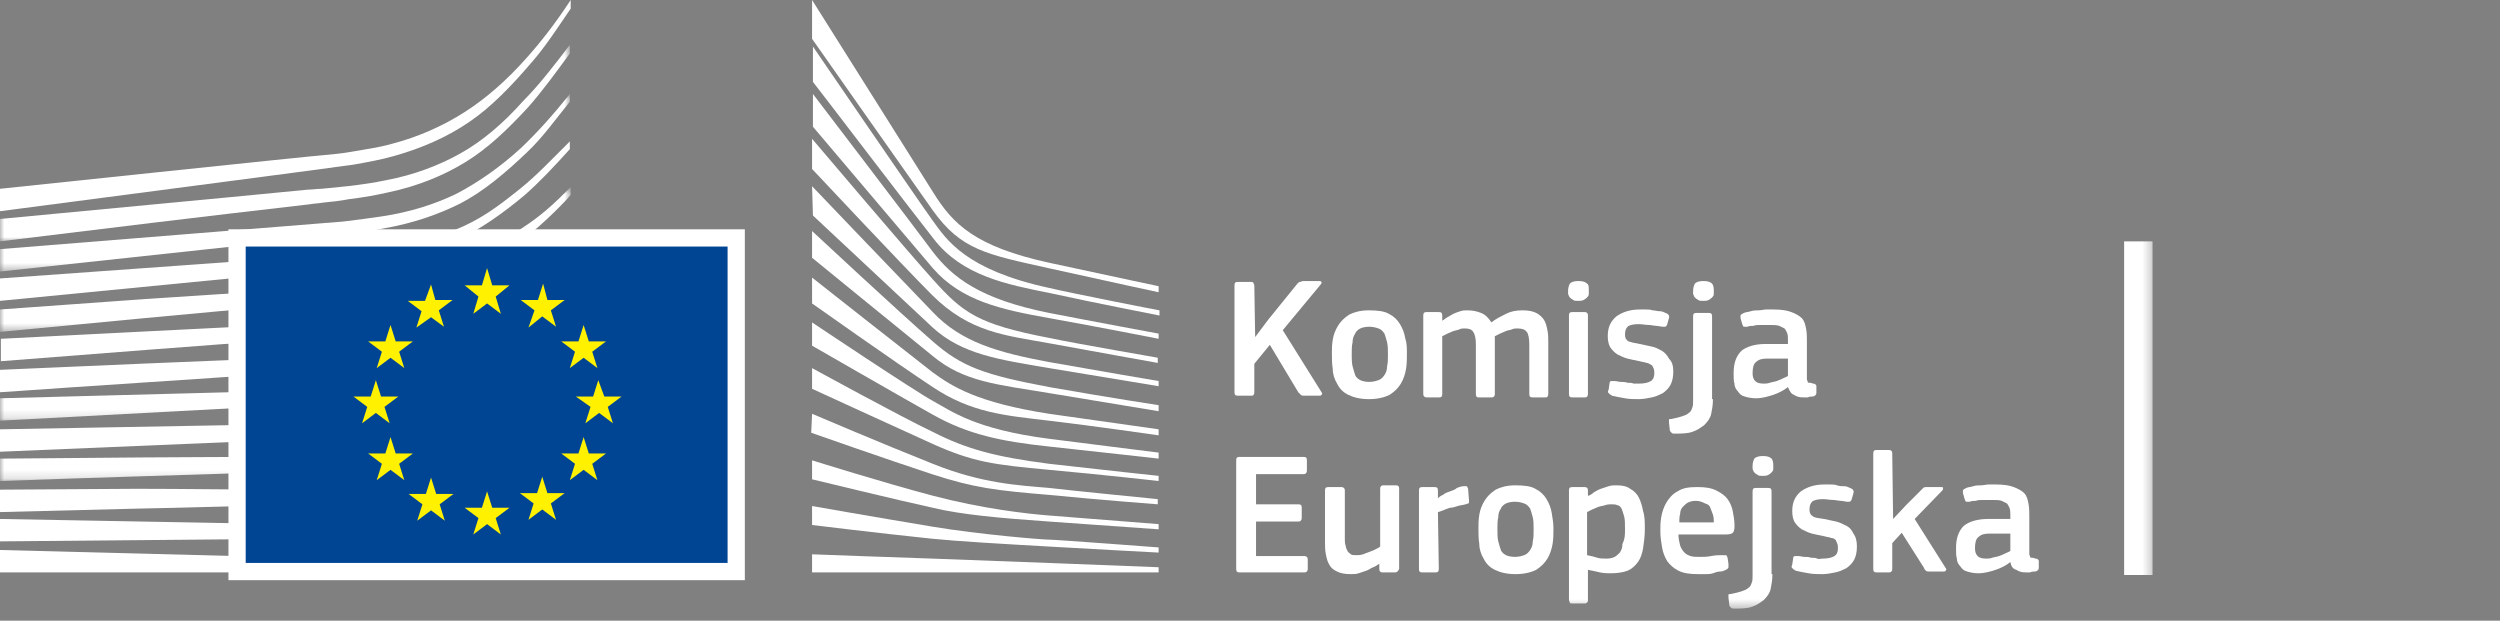 <svg
  width="290"
  height="72"
  viewBox="0 0 290 72"
  fill="none"
  xmlns="http://www.w3.org/2000/svg"
>
<rect x="0" y="0" width="290" height="72" fill="#808080" stroke="none"/>
<path
    fill-rule="evenodd"
    clip-rule="evenodd"
    d="M0 24.5C0 24.5 39.8 19.3 41 19.1C42.7 18.8 44.3 18.5 45.7 18.1C48.9 17.2 51.9 15.9 54.5 14.1C57 12.4 59.4 9.9 61.7 7.2C63.2 5.5 64.7 3.2 66.2 1V0C64.5 2.6 62.8 4.8 61.1 6.7C58.8 9.3 56.4 11.4 53.9 13C51.4 14.6 48.5 15.9 45.4 16.7C44 17.1 42.5 17.3 40.8 17.6C39.7 17.8 38.6 17.9 37.5 18C37 18 0 21.9 0 21.9V24.5Z"
    fill="white"
  />
<mask
    id="mask0"
    style="mask-type:alpha"
    maskUnits="userSpaceOnUse"
    x="0"
    y="5"
    width="67"
    height="23"
  >
<path
      fill-rule="evenodd"
      clip-rule="evenodd"
      d="M0 5.2H66.1V28H0V5.2Z"
      fill="white"
    />
</mask>
<g mask="url(#mask0)">
<path
      fill-rule="evenodd"
      clip-rule="evenodd"
      d="M53.4 17.8C50.9 19.2 48 20.3 44.8 20.9C43.4 21.2 42 21.4 40.3 21.6C39.3 21.7 38.3 21.8 37.3 21.9C36.8 21.9 36.2 22 35.7 22C23.5 23.2 11.4 24.3 0 25.4V28C11.4 26.6 23.7 25.1 35.9 23.7C36.4 23.6 37 23.6 37.5 23.5C38.5 23.4 39.5 23.3 40.5 23.1C42.2 22.9 43.8 22.6 45.1 22.3C48.4 21.6 51.4 20.4 54 18.8C56.6 17.2 58.8 15.1 61.3 12.4C62.8 10.7 64.5 8.4 66.1 6.2V5.2C64.2 7.7 62.5 9.9 60.7 11.7C58.3 14.4 55.9 16.4 53.4 17.8"
      fill="white"
    />
</g>
<mask
    id="mask1"
    style="mask-type:alpha"
    maskUnits="userSpaceOnUse"
    x="0"
    y="10"
    width="67"
    height="22"
  >
<path
      fill-rule="evenodd"
      clip-rule="evenodd"
      d="M0 10.9H66.1V31.5H0V10.9Z"
      fill="white"
    />
</mask>
<g mask="url(#mask1)">
<path
      fill-rule="evenodd"
      clip-rule="evenodd"
      d="M60.4 17.2C58 19.4 55.4 21.2 52.9 22.5C50.4 23.7 47.6 24.6 44.3 25.1C42.9 25.3 41.5 25.5 39.8 25.7L0 28.9V31.5L35.3 27.7L39.9 27.2C41.6 27 43.1 26.8 44.5 26.5C47.9 25.9 50.8 24.9 53.4 23.6C56.1 22.2 58.7 20 61.2 17.6C62.9 16 64.4 13.9 66.1 11.8V10.9C64.1 13.4 62.3 15.4 60.4 17.2"
      fill="white"
    />
</g>
<mask
    id="mask2"
    style="mask-type:alpha"
    maskUnits="userSpaceOnUse"
    x="0"
    y="21"
    width="67"
    height="18"
  >
<path
      fill-rule="evenodd"
      clip-rule="evenodd"
      d="M0 21.7H66.2V38.5H0V21.7Z"
      fill="white"
    />
</mask>
<g mask="url(#mask2)">
<path
      fill-rule="evenodd"
      clip-rule="evenodd"
      d="M50.8 30.6C48.5 31.9 46.8 32.7 43.5 33C41.5 33.2 39.5 33.3 37.5 33.4C36.5 33.4 35.6 33.5 34.6 33.6C28.6 33.9 22.7 34.3 16.7 34.7L0 35.9V38.5L16.8 36.9C22.2 36.4 28.5 35.8 34.7 35.3L39.2 35C40.9 34.9 42.4 34.7 43.7 34.5C47.1 34.1 50 33.4 52.6 32.4C55.4 31.4 58 29.7 60.6 27.8C63 26.1 66.2 22.7 66.2 22.6V21.7C64.1 23.8 62.8 25 60.5 26.5C57.6 28.5 52.9 29.5 50.8 30.6"
      fill="white"
    />
</g>
<path
    fill-rule="evenodd"
    clip-rule="evenodd"
    d="M51.601 35.6C49.101 36.3 46.301 36.8 43.001 37.1C41.701 37.2 40.201 37.3 38.601 37.4L34.201 37.6C23.201 38.1 12.201 38.7 0.101 39.3V41.9C11.701 41 23.001 40.1 34.401 39.3L38.801 39C40.501 38.9 41.901 38.8 43.301 38.6C46.701 38.2 49.601 37.6 52.101 36.8C54.901 35.9 57.701 34.6 60.301 32.9C62.201 31.7 64.201 30.2 66.201 28.4C64.001 30.3 61.901 30.7 59.801 32C57.101 33.6 54.401 34.8 51.601 35.6"
    fill="white"
  />
<path
    fill-rule="evenodd"
    clip-rule="evenodd"
    d="M51.2 39.9C48.7 40.5 45.9 40.9 42.6 41.099C41.3 41.2 39.9 41.299 38.2 41.299L33.8 41.5C22.7 41.9 11.5 42.4 0 42.9V45.5C11.4 44.7 22.6 44 33.9 43.2L38.3 42.9C40 42.799 41.4 42.7 42.7 42.599C46.1 42.299 48.9 41.799 51.5 41.099C54.4 40.299 57.2 39.2 59.9 37.799C62 36.7 64 35.4 66.1 33.799V32.7C63.8 34.4 61.6 35.7 59.4 36.799C56.8 38.2 54 39.2 51.2 39.9"
    fill="white"
  />
<mask
    id="mask3"
    style="mask-type:alpha"
    maskUnits="userSpaceOnUse"
    x="0"
    y="38"
    width="67"
    height="11"
  >
<path
      fill-rule="evenodd"
      clip-rule="evenodd"
      d="M0 38.201H66.2V48.8H0V38.201Z"
      fill="white"
    />
</mask>
<g mask="url(#mask3)">
<path
      fill-rule="evenodd"
      clip-rule="evenodd"
      d="M50.8 44.1C48.3 44.6 45.5 44.901 42.2 45C40.9 45.1 39.6 45.1 37.9 45.201L0 46.201V48.8L33.6 47L38 46.8C39.7 46.701 41.1 46.6 42.4 46.5C45.8 46.201 48.5 45.901 51.1 45.3C54 44.701 56.9 43.8 59.6 42.6C61.8 41.701 63.9 40.6 66.2 39.201V38.201C63.8 39.6 61.5 40.701 59.2 41.6C56.5 42.8 53.7 43.6 50.8 44.1"
      fill="white"
    />
</g>
<path
    fill-rule="evenodd"
    clip-rule="evenodd"
    d="M50.5 48.3C45.8 48.901 41.1 49 36.4 49.1C35.3 49.1 34.3 49.1 33.2 49.2L0 49.8V52.401L33.3 51C34.4 51 35.4 50.901 36.5 50.901C41.2 50.7 46 50.5 50.7 49.8C53.7 49.3 56.6 48.6 59.2 47.7C61.4 47 63.7 46 66 44.8V43.8C63.6 44.901 61.1 45.901 58.8 46.6C56.3 47.3 53.5 48 50.5 48.3"
    fill="white"
  />
<mask
    id="mask4"
    style="mask-type:alpha"
    maskUnits="userSpaceOnUse"
    x="0"
    y="49"
    width="67"
    height="7"
  >
<path
      fill-rule="evenodd"
      clip-rule="evenodd"
      d="M0 49.201H66.2V55.8H0V49.201Z"
      fill="white"
    />
</mask>
<g mask="url(#mask4)">
<path
      fill-rule="evenodd"
      clip-rule="evenodd"
      d="M50.3 52.6C45.9 53 41.5 53 37.1 53H33.1C22.1 53 11.1 53.1 0 53.201V55.8C10.6 55.401 21.9 55.1 33.2 54.701C34.5 54.701 35.9 54.6 37.2 54.6C41.5 54.5 46 54.401 50.4 53.901C53.5 53.6 56.3 53.1 59 52.401C61.3 51.8 63.7 51 66.2 50.1V49.201C63.7 50.1 61.2 50.8 58.8 51.401C56.1 52 53.3 52.401 50.3 52.6"
      fill="white"
    />
</g>
<path
    fill-rule="evenodd"
    clip-rule="evenodd"
    d="M50.1 56.8C48.3 56.901 46.3 56.901 44.1 56.901H41.6L33 56.8C27.1 56.8 21.3 56.7 15.8 56.7L0 56.8V59.401L15.9 59C21.4 58.901 27.2 58.7 33 58.6L41.6 58.5C44 58.5 47.1 58.401 50.2 58.2C53.3 58 56.1 57.7 58.8 57.3C61.2 56.901 63.7 56.401 66.2 55.8V54.901C63.7 55.5 61.1 56 58.7 56.3C55.9 56.5 53.2 56.7 50.1 56.8"
    fill="white"
  />
<path
    fill-rule="evenodd"
    clip-rule="evenodd"
    d="M41.5 60.901L32.9 60.8C22 60.599 11.1 60.401 0 60.2V62.8C10.6 62.7 21.8 62.599 32.9 62.501L41.5 62.401C44.4 62.401 47.2 62.3 50.1 62.2C56 62.001 61.2 61.599 66.2 60.901V60.001C61.3 60.501 56 60.8 50.1 60.901H41.5"
    fill="white"
  />
<path
    fill-rule="evenodd"
    clip-rule="evenodd"
    d="M66.1 65.5L0 63.8V66.4H66.1V65.5Z"
    fill="white"
  />
<path
    fill-rule="evenodd"
    clip-rule="evenodd"
    d="M60.2 22C57.7 24 55.7 25.5 52.7 26.7C50 27.8 47.1 28.2 43.9 28.7C41.8 29 39.6 29.4 37.5 29.6C36.6 29.7 35.8 29.7 34.9 29.8L0 32.3V34.9L34.9 31.5L39.4 31.1C41.1 30.9 42.6 30.8 44 30.5C47.4 30 50.3 29.1 52.9 27.9C55.6 26.7 58.4 24.7 60.9 22.6C62.6 21.1 64.3 19.3 66.1 17.3V16.4C63.9 18.6 62.1 20.5 60.2 22"
    fill="white"
  />
<path
    fill-rule="evenodd"
    clip-rule="evenodd"
    d="M94.2 0C94.2 0 106.1 18.9 108.3 22.4C110.5 25.9 113 28.6 121.8 30.5C130.6 32.4 134.4 33.2 134.4 33.2V33.9C134.4 33.9 128.8 32.7 121.6 31.1C114.4 29.5 111.5 29 108.2 24.4C105.5 20.6 94.2 4.5 94.2 4.5V0Z"
    fill="white"
  />
<path
    fill-rule="evenodd"
    clip-rule="evenodd"
    d="M94.2 21.6C94.2 21.6 105 32.9 108.2 36.2C111.5 39.7 115.8 40.9 121.7 42C127.3 43 134.4 44.2 134.4 44.2V44.8C134.4 44.8 127.7 43.7 121.7 42.7C115.8 41.7 111.6 41.1 108.2 38C105.2 35.2 94.3 25 94.3 25L94.2 21.6Z"
    fill="white"
  />
<path
    fill-rule="evenodd"
    clip-rule="evenodd"
    d="M94.2 26.8C94.2 26.8 104.5 36.4 108.2 39.6C111.6 42.6 114.3 43.5 121.7 44.901C129.1 46.2 134.4 47 134.4 47V47.7C134.4 47.7 127.7 46.6 121.7 45.6C115.7 44.6 111.8 44.3 108.2 41.3C104 37.901 94.2 29.9 94.2 29.9V26.8Z"
    fill="white"
  />
<path
    fill-rule="evenodd"
    clip-rule="evenodd"
    d="M94.2 32.2C94.2 32.2 106 41.5 108.2 43.2C110.4 44.8 113.3 46.7 121.7 48C130.1 49.2 134.4 49.8 134.4 49.8V50.5C134.4 50.5 126.8 49.4 121.7 48.8C116.6 48.2 112.7 47.9 108.2 44.9C103.8 42 94.2 35.2 94.2 35.2V32.2Z"
    fill="white"
  />
<path
    fill-rule="evenodd"
    clip-rule="evenodd"
    d="M94.2 37.4C94.2 37.4 106 45.299 108.2 46.5C110.4 47.7 113.1 49.799 121.7 50.9C130.3 52 134.4 52.5 134.4 52.5V53.2C134.4 53.2 127.3 52.4 121.7 51.799C116.1 51.2 112.3 50.4 108.2 48.099C104.1 45.799 94.2 40.099 94.2 40.099V37.4Z"
    fill="white"
  />
<path
    fill-rule="evenodd"
    clip-rule="evenodd"
    d="M94.2 42.7C94.2 42.7 104.6 48.4 108.2 50.099C112.1 52.099 115.5 53 121.7 53.8C127.8 54.5 134.4 55.2 134.4 55.2V55.8C134.4 55.8 128.3 55.099 121.7 54.5C115.2 53.9 112.9 53.599 108.2 51.5C104 49.599 94.2 45.099 94.2 45.099V42.7Z"
    fill="white"
  />
<path
    fill-rule="evenodd"
    clip-rule="evenodd"
    d="M94.201 48C94.201 48 102.401 51.5 108.201 53.8C113.901 56.1 118.201 56.3 121.701 56.6C123.201 56.8 134.301 57.9 134.301 57.9V58.5C134.301 58.5 127.701 58 121.601 57.4C115.601 56.9 113.001 56.6 108.101 55C103.201 53.4 94.101 50.2 94.101 50.2L94.201 48Z"
    fill="white"
  />
<path
    fill-rule="evenodd"
    clip-rule="evenodd"
    d="M94.2 53.4C94.2 53.4 102.5 56 108.2 57.5C113.9 59 119.1 59.599 121.7 59.799C124.3 60 134.4 60.799 134.4 60.799V61.4C134.4 61.4 128.7 61 121.7 60.5C116 60.099 111.5 59.7 108.2 58.9C104.5 58.099 94.2 55.599 94.2 55.599V53.4Z"
    fill="white"
  />
<path
    fill-rule="evenodd"
    clip-rule="evenodd"
    d="M94.2 58.7C94.2 58.7 101 59.9 108.2 61.099C113.6 62 120.9 62.599 121.7 62.599C122.5 62.599 134.4 63.5 134.4 63.5V64.099C134.4 64.099 126.8 63.7 121.7 63.4C116.4 63.099 111.2 62.8 108.2 62.5C101.5 61.8 94.2 60.9 94.2 60.9V58.7Z"
    fill="white"
  />
<path
    fill-rule="evenodd"
    clip-rule="evenodd"
    d="M94.2 64.3C94.2 64.3 104.9 64.7 108.2 64.8C111.5 64.901 134.4 65.8 134.4 65.8V66.401H94.2V64.3Z"
    fill="white"
  />
<path
    fill-rule="evenodd"
    clip-rule="evenodd"
    d="M121.7 33.4C112 31.3 109.8 27.8 108.2 25.6C106.6 23.4 94.3 5.4 94.3 5.4V9.5C94.8 10.1 105.3 23.9 108.3 27.7C111.6 32 116.8 33 121.8 34C126.8 35.1 134.5 36.6 134.5 36.6V36C134.4 36 124.2 34 121.7 33.4"
    fill="white"
  />
<path
    fill-rule="evenodd"
    clip-rule="evenodd"
    d="M121.7 36.3C113.7 34.7 110.5 32.2 108.2 29.2C105.9 26.1 94.3 10.9 94.3 10.9V14.7C94.8 15.3 105.4 27.8 108.2 31.1C111.5 34.9 116.1 35.9 121.7 36.9C127.3 37.901 134.4 39.3 134.4 39.3V38.7C134.4 38.7 126.3 37.2 121.7 36.3"
    fill="white"
  />
<path
    fill-rule="evenodd"
    clip-rule="evenodd"
    d="M121.7 39.2C113.4 37.599 111.7 36.3 108.2 32.4C106 30 94.7 16.7 94.2 16.1V19.6C94.2 19.6 104.7 30.8 108.1 34.2C112.5 38.599 116.7 38.9 121.6 39.8C126.5 40.7 134.3 42.099 134.3 42.099V41.5C134.4 41.5 125 39.9 121.7 39.2"
    fill="white"
  />
<mask
    id="mask5"
    style="mask-type:alpha"
    maskUnits="userSpaceOnUse"
    x="0"
    y="0"
    width="250"
    height="71"
  >
<path
      fill-rule="evenodd"
      clip-rule="evenodd"
      d="M0 70.6H249.7V0H0V70.6Z"
      fill="white"
    />
</mask>
<g mask="url(#mask5)">
<path
      fill-rule="evenodd"
      clip-rule="evenodd"
      d="M27.5 66.3H85.4V27.6H27.5V66.3Z"
      fill="#004494"
      stroke="white"
      stroke-width="2"
    />
<path
      fill-rule="evenodd"
      clip-rule="evenodd"
      d="M57.1 33.1H59.1L57.5 34.4L58.1 36.4L56.5 35.2L54.9 36.4L55.5 34.4L53.9 33.1H55.9L56.5 31.1L57.1 33.1Z"
      fill="#FFF100"
    />
<path
      fill-rule="evenodd"
      clip-rule="evenodd"
      d="M57.1 58.901H59.1L57.5 60.099L58.1 62.001L56.5 60.8L54.9 62.001L55.5 60.099L53.9 58.901H55.9L56.5 57.001L57.1 58.901Z"
      fill="#FFF100"
    />
<path
      fill-rule="evenodd"
      clip-rule="evenodd"
      d="M63.5 57.2H65.5L63.9 58.4L64.5 60.3L62.9 59.099L61.3 60.3L61.9 58.4L60.3 57.2H62.3L62.9 55.3L63.5 57.2Z"
      fill="#FFF100"
    />
<path
      fill-rule="evenodd"
      clip-rule="evenodd"
      d="M63.5 34.8H65.5L63.9 36L64.5 37.901L62.9 36.7L61.3 38L62 36L60.4 34.8H62.4L63 32.9L63.5 34.8Z"
      fill="#FFF100"
    />
<path
      fill-rule="evenodd"
      clip-rule="evenodd"
      d="M68.3 39.6H70.3L68.7 40.8L69.3 42.701L67.7 41.5L66.1 42.701L66.7 40.8L65.1 39.6H67.1L67.7 37.701L68.3 39.6Z"
      fill="#FFF100"
    />
<path
      fill-rule="evenodd"
      clip-rule="evenodd"
      d="M68.3 52.6H70.3L68.7 53.8L69.3 55.701L67.7 54.5L66.1 55.701L66.7 53.8L65.1 52.6H67.1L67.7 50.701L68.3 52.6Z"
      fill="#FFF100"
    />
<path
      fill-rule="evenodd"
      clip-rule="evenodd"
      d="M70.1 46H72.1L70.5 47.2L71.1 49.1L69.5 47.9L67.9 49.1L68.5 47.2L66.8 46H68.8L69.4 44.1L70.1 46Z"
      fill="#FFF100"
    />
<path
      fill-rule="evenodd"
      clip-rule="evenodd"
      d="M50.5 34.8H52.5L50.9 36L51.5 37.901L50 36.8L48.3 38L48.9 36.1L47.3 34.9H49.3L50 33L50.5 34.8Z"
      fill="#FFF100"
    />
<path
      fill-rule="evenodd"
      clip-rule="evenodd"
      d="M45.9 39.6H47.9L46.3 40.8L46.9 42.701L45.3 41.5L43.7 42.701L44.3 40.8L42.7 39.6H44.7L45.3 37.701L45.9 39.6Z"
      fill="#FFF100"
    />
<path
      fill-rule="evenodd"
      clip-rule="evenodd"
      d="M44.2 46H46.2L44.6 47.2L45.2 49.1L43.6 47.9L42 49.1L42.6 47.2L41 46H43L43.6 44.1L44.2 46Z"
      fill="#FFF100"
    />
<path
      fill-rule="evenodd"
      clip-rule="evenodd"
      d="M45.9 52.6H47.9L46.3 53.8L46.9 55.701L45.3 54.5L43.7 55.701L44.3 53.8L42.7 52.6H44.7L45.3 50.701L45.9 52.6Z"
      fill="#FFF100"
    />
<path
      fill-rule="evenodd"
      clip-rule="evenodd"
      d="M50.6 57.3H52.6L51 58.5L51.6 60.401L50 59.2L48.4 60.401L49 58.5L47.4 57.3H49.4L50 55.401L50.6 57.3Z"
      fill="#FFF100"
    />
<path
      fill-rule="evenodd"
      clip-rule="evenodd"
      d="M145.6 39.1L147.1 37.1L150.5 32.9C150.6 32.8 150.7 32.701 150.8 32.701C150.9 32.701 151 32.6 151.2 32.6H153C153.1 32.6 153.2 32.6 153.3 32.701C153.3 32.8 153.3 32.9 153.2 33L148.8 38.3L153.3 45.5C153.4 45.6 153.4 45.701 153.3 45.8C153.2 45.901 153.2 45.901 153.1 45.901H151.3C151.1 45.901 151 45.901 150.9 45.8C150.8 45.701 150.7 45.6 150.6 45.5L147.3 40L145.5 42.201V45.5C145.5 45.6 145.5 45.701 145.4 45.8C145.4 45.901 145.3 45.901 145.1 45.901H143.6C143.3 45.901 143.2 45.8 143.2 45.5V33.1C143.2 32.8 143.3 32.701 143.6 32.701H145.1C145.2 32.701 145.3 32.701 145.4 32.8C145.4 32.9 145.5 33 145.5 33.1L145.6 39.1Z"
      fill="white"
    />
<path
      fill-rule="evenodd"
      clip-rule="evenodd"
      d="M161 41.099C161 40.599 161 40.099 160.9 39.7C160.8 39.3 160.7 38.999 160.6 38.7C160.4 38.401 160.2 38.2 159.9 38.099C159.6 37.999 159.3 37.901 158.8 37.901C158.4 37.901 158 37.999 157.8 38.099C157.6 38.2 157.3 38.401 157.2 38.7C157 38.999 156.9 39.3 156.9 39.7C156.8 40.099 156.8 40.599 156.8 41.099C156.8 41.599 156.8 42.099 156.9 42.499C157 42.901 157.1 43.2 157.2 43.499C157.3 43.8 157.6 43.999 157.8 44.099C158 44.2 158.4 44.3 158.8 44.3C159.3 44.3 159.6 44.2 159.9 44.099C160.2 43.999 160.4 43.8 160.6 43.499C160.8 43.2 160.9 42.901 160.9 42.499C161 42.099 161 41.7 161 41.099M163.2 40.999C163.2 41.599 163.2 42.2 163.1 42.8C163 43.401 162.8 43.999 162.5 44.499C162.2 44.999 161.8 45.401 161.2 45.8C160.6 46.099 159.8 46.3 158.8 46.3C157.8 46.3 157 46.099 156.4 45.8C155.8 45.499 155.4 45.099 155.1 44.499C154.8 43.999 154.6 43.401 154.6 42.8C154.5 42.2 154.5 41.599 154.5 40.999C154.5 40.499 154.5 39.999 154.6 39.401C154.7 38.8 154.9 38.3 155.2 37.8C155.5 37.3 155.9 36.9 156.5 36.499C157.1 36.2 157.8 35.999 158.8 35.999C159.8 35.999 160.6 36.099 161.1 36.4C161.7 36.7 162.1 37.099 162.4 37.599C162.7 38.099 162.9 38.599 163 39.2C163.2 39.8 163.2 40.401 163.2 40.999"
      fill="white"
    />
<path
      fill-rule="evenodd"
      clip-rule="evenodd"
      d="M179.5 46C179.5 46.1 179.4 46.1 179.2 46.1H177.8C177.5 46.1 177.4 46 177.4 45.7V40C177.4 39.3 177.3 38.7 177.1 38.5C176.9 38.2 176.5 38.1 176 38.1C175.8 38.1 175.6 38.1 175.4 38.2C175.2 38.3 174.9 38.3 174.7 38.4C174.5 38.5 174.2 38.6 174 38.7C173.8 38.8 173.6 38.9 173.4 39V39.4V40V45.7C173.4 45.8 173.4 45.9 173.3 46C173.2 46.1 173.1 46.1 173 46.1H171.5C171.3 46.1 171.2 46 171.2 45.7V39.9C171.2 39.3 171.1 38.8 170.9 38.5C170.7 38.2 170.4 38.1 169.9 38.1C169.7 38.1 169.5 38.1 169.3 38.2C169.1 38.3 168.9 38.3 168.6 38.4C168.4 38.5 168.1 38.6 167.9 38.7C167.7 38.8 167.5 38.9 167.3 39V45.7C167.3 46 167.2 46.1 166.9 46.1H165.5C165.3 46.1 165.1 46 165.1 45.7V36.6C165.1 36.3 165.2 36.2 165.5 36.2H166.9C167.2 36.2 167.3 36.3 167.3 36.6V37.2C167.5 37.1 167.7 36.9 167.9 36.8C168.1 36.7 168.4 36.5 168.6 36.4C168.8 36.3 169.1 36.2 169.4 36.1C169.7 36 169.9 36 170.2 36C170.8 36 171.3 36.1 171.8 36.3C172.3 36.5 172.7 36.9 173 37.4C173.5 37 174.1 36.7 174.7 36.4C175.3 36.1 175.9 36 176.6 36C177.3 36 177.8 36.1 178.2 36.3C178.6 36.5 178.9 36.8 179.1 37.1C179.3 37.4 179.4 37.8 179.5 38.3C179.6 38.8 179.6 39.2 179.6 39.7V45.6C179.6 45.8 179.6 45.9 179.5 46"
      fill="white"
    />
<path
      fill-rule="evenodd"
      clip-rule="evenodd"
      d="M184.2 45.7C184.2 45.8 184.2 45.9 184.099 46C184 46.099 184 46.099 183.8 46.099H182.4C182.099 46.099 182 46 182 45.7V36.6C182 36.3 182.099 36.2 182.4 36.2H183.8C183.9 36.2 184 36.2 184.099 36.3C184.2 36.4 184.2 36.5 184.2 36.6V45.7ZM184.3 33.6V34.1C184.3 34.3 184.2 34.4 184.099 34.5C184 34.6 183.9 34.7 183.7 34.8C183.5 34.9 183.3 34.9 183.099 34.9C182.8 34.9 182.599 34.9 182.5 34.8C182.3 34.7 182.2 34.6 182.099 34.5C182 34.4 182 34.3 181.9 34.1V33.7C181.9 33.4 182 33.1 182.099 32.9C182.3 32.7 182.599 32.6 183.099 32.6C183.599 32.6 183.9 32.7 184.099 32.9C184.3 33 184.3 33.3 184.3 33.6V33.6Z"
      fill="white"
    />
<path
      fill-rule="evenodd"
      clip-rule="evenodd"
      d="M194.1 43.1C194.1 43.701 194 44.201 193.8 44.6C193.6 45 193.3 45.3 192.901 45.6C192.5 45.8 192.1 46 191.6 46.1C191.1 46.201 190.6 46.3 190.1 46.3C189.6 46.3 189 46.3 188.5 46.201C187.901 46.1 187.401 46 187 45.901C186.8 45.8 186.701 45.701 186.6 45.6C186.5 45.5 186.5 45.401 186.6 45.201L186.701 44.5C186.701 44.3 186.8 44.201 186.901 44.201H187.3C187.5 44.201 187.8 44.3 188 44.3C188.3 44.3 188.5 44.3 188.8 44.401C189.1 44.401 189.3 44.401 189.5 44.5H190.1C190.701 44.5 191.201 44.401 191.5 44.201C191.8 44 191.901 43.701 191.901 43.3C191.901 43.1 191.901 42.901 191.8 42.701C191.701 42.5 191.701 42.401 191.5 42.3C191.3 42.201 191.201 42.1 191 42.1C190.8 42 190.5 42 190.201 41.901C189.701 41.8 189.201 41.701 188.8 41.6C188.401 41.5 188 41.3 187.6 41.1C187.3 40.901 187 40.6 186.8 40.3C186.6 40 186.5 39.5 186.5 39C186.5 38 186.8 37.3 187.5 36.701C188.201 36.201 189.1 35.9 190.201 35.9H190.901C191.201 35.9 191.401 35.9 191.701 36C192 36 192.201 36.1 192.5 36.1C192.8 36.1 193 36.201 193.201 36.3C193.5 36.4 193.701 36.6 193.6 36.9L193.401 37.6C193.401 37.701 193.3 37.8 193.201 37.901H192.8C192.401 37.8 191.901 37.8 191.401 37.701C190.901 37.701 190.5 37.6 190.1 37.6C189.5 37.6 189 37.701 188.8 37.901C188.6 38.1 188.5 38.401 188.5 38.8C188.5 39.201 188.6 39.401 188.901 39.6C189.201 39.701 189.6 39.8 190.201 39.901C190.701 40 191.1 40.1 191.6 40.201C192.1 40.3 192.401 40.5 192.8 40.701C193.1 40.901 193.401 41.201 193.6 41.6C194 42 194.1 42.5 194.1 43.1"
      fill="white"
    />
<path
      fill-rule="evenodd"
      clip-rule="evenodd"
      d="M198.8 33.6V34.1C198.8 34.3 198.7 34.4 198.6 34.5C198.5 34.6 198.401 34.7 198.2 34.8C198 34.9 197.8 34.9 197.6 34.9C197.3 34.9 197.1 34.9 197 34.8C196.8 34.7 196.7 34.6 196.6 34.5C196.5 34.4 196.5 34.3 196.401 34.1V33.7C196.401 33.4 196.5 33.1 196.6 32.9C196.8 32.7 197.1 32.6 197.6 32.6C198.1 32.6 198.401 32.7 198.6 32.9C198.7 33 198.8 33.3 198.8 33.6V33.6ZM198.7 46.3C198.7 47 198.6 47.5 198.5 48C198.401 48.5 198.1 48.9 197.7 49.3C197.3 49.6 196.901 49.9 196.3 50.1C195.7 50.3 195 50.3 194.2 50.3C194.1 50.3 194 50.3 193.901 50.2C193.8 50.1 193.7 50 193.7 49.9L193.6 49V48.7C193.6 48.6 193.7 48.6 193.901 48.6C194.401 48.5 194.8 48.4 195.1 48.3C195.401 48.2 195.7 48.1 195.901 47.9C196.1 47.8 196.2 47.6 196.3 47.3C196.401 47.1 196.401 46.8 196.401 46.4V36.7C196.401 36.4 196.5 36.3 196.8 36.3H198.2C198.5 36.3 198.6 36.4 198.6 36.7V46.3H198.7Z"
      fill="white"
    />
<path
      fill-rule="evenodd"
      clip-rule="evenodd"
      d="M207.3 41.6H204.901C204.401 41.6 204 41.701 203.7 42C203.401 42.201 203.3 42.701 203.3 43.3C203.3 43.701 203.401 44 203.6 44.201C203.8 44.401 204.1 44.5 204.6 44.5C204.8 44.5 205 44.5 205.3 44.401C205.6 44.3 205.8 44.3 206.1 44.201C206.401 44.1 206.6 44 206.8 43.901C207 43.8 207.3 43.701 207.401 43.6V41.6H207.3ZM207.401 44.901C206.901 45.3 206.3 45.6 205.7 45.8C205.1 46 204.401 46.201 203.7 46.201C203.2 46.201 202.7 46.1 202.401 46C202 45.901 201.8 45.701 201.6 45.401C201.401 45.201 201.2 44.901 201.2 44.5C201.1 44.201 201.1 43.8 201.1 43.3C201.1 42.1 201.401 41.3 202 40.701C202.6 40.201 203.6 39.901 204.8 39.901H207.401V39.401C207.401 39.1 207.401 38.901 207.3 38.6C207.2 38.401 207.1 38.201 207 38.1C206.8 38 206.6 37.901 206.401 37.8C206.1 37.701 205.8 37.701 205.401 37.701H204.8H204.1C203.901 37.701 203.6 37.701 203.401 37.8C203.2 37.8 202.901 37.8 202.7 37.901H202.3C202.2 37.901 202.2 37.8 202.1 37.6L201.901 36.9V36.6C201.901 36.5 202.1 36.4 202.3 36.3C202.5 36.201 202.8 36.201 203.1 36.1C203.401 36 203.7 36 204 36C204.3 36 204.6 35.9 204.901 35.9H205.7C206.6 35.9 207.3 36 207.8 36.201C208.3 36.4 208.7 36.6 209 36.9C209.3 37.201 209.401 37.6 209.5 38.1C209.6 38.6 209.6 39.1 209.6 39.6V43.5V44C209.6 44.1 209.7 44.201 209.7 44.3C209.7 44.401 209.8 44.401 209.901 44.401C210 44.401 210.1 44.401 210.3 44.5C210.401 44.5 210.5 44.5 210.6 44.6C210.7 44.701 210.7 44.701 210.7 44.8V45.6C210.7 45.8 210.5 46 210.2 46C210 46 209.901 46 209.7 46.1H209.2C208.7 46.1 208.401 46 208.1 45.8C207.8 45.701 207.6 45.401 207.401 44.901V44.901Z"
      fill="white"
    />
<path
      fill-rule="evenodd"
      clip-rule="evenodd"
      d="M143.4 53.401C143.4 53.099 143.5 53.001 143.8 53.001H151.2C151.5 53.001 151.6 53.099 151.6 53.401V54.599C151.6 54.8 151.5 55.001 151.2 55.001H145.7V58.501H150.6C150.9 58.501 151 58.599 151 58.901V60.099C151 60.3 150.9 60.501 150.6 60.501H145.7V64.501H151.3C151.5 64.501 151.7 64.6 151.7 64.9V66.001C151.7 66.201 151.6 66.4 151.3 66.4H143.8C143.5 66.4 143.4 66.299 143.4 66.001V53.401Z"
      fill="white"
    />
<path
      fill-rule="evenodd"
      clip-rule="evenodd"
      d="M161.8 66.4H160.401C160.3 66.4 160.2 66.4 160.1 66.299C160 66.2 160 66.099 160 66V65.4C159.8 65.5 159.6 65.7 159.3 65.799C159 65.9 158.8 66.099 158.5 66.2C158.2 66.299 157.901 66.4 157.6 66.5C157.3 66.599 157 66.599 156.7 66.599C156 66.599 155.5 66.5 155.1 66.299C154.7 66.099 154.401 65.9 154.2 65.5C154 65.2 153.901 64.799 153.8 64.299C153.7 63.799 153.7 63.4 153.7 62.799V56.9C153.7 56.599 153.8 56.5 154.1 56.5H155.6C155.8 56.5 156 56.599 156 56.9V62.5C156 62.799 156 63.099 156.1 63.299C156.1 63.5 156.2 63.7 156.3 63.9C156.401 64.099 156.6 64.2 156.7 64.299C156.8 64.4 157.1 64.4 157.401 64.4C157.6 64.4 157.8 64.4 158.1 64.299C158.401 64.2 158.6 64.099 158.901 64C159.2 63.9 159.401 63.799 159.6 63.7C159.8 63.599 160 63.5 160.1 63.4V56.7C160.1 56.599 160.1 56.5 160.2 56.4C160.3 56.299 160.401 56.299 160.5 56.299H161.901C162.2 56.299 162.3 56.4 162.3 56.7V66C162.2 66.2 162.1 66.4 161.8 66.4"
      fill="white"
    />
<path
      fill-rule="evenodd"
      clip-rule="evenodd"
      d="M166.901 66C166.901 66.3 166.8 66.4 166.501 66.4H165.001C164.701 66.4 164.6 66.3 164.6 66V56.9C164.6 56.6 164.701 56.5 165.001 56.5H166.401C166.701 56.5 166.8 56.6 166.8 56.9V57.8C166.901 57.7 167.1 57.5 167.401 57.4C167.6 57.2 167.901 57.1 168.201 57C168.501 56.9 168.8 56.8 169.001 56.6C169.3 56.5 169.501 56.4 169.8 56.4H170.1C170.201 56.4 170.201 56.5 170.3 56.7L170.401 58V58.3C170.401 58.4 170.3 58.4 170.001 58.5C169.701 58.6 169.401 58.6 169.1 58.7C168.8 58.8 168.501 58.9 168.201 58.9C167.901 59 167.6 59.1 167.401 59.2C167.1 59.3 166.901 59.4 166.8 59.4L166.901 66Z"
      fill="white"
    />
<path
      fill-rule="evenodd"
      clip-rule="evenodd"
      d="M177.9 61.4C177.9 60.9 177.9 60.4 177.799 60C177.7 59.599 177.599 59.299 177.5 59C177.299 58.7 177.099 58.5 176.799 58.4C176.5 58.299 176.2 58.2 175.7 58.2C175.299 58.2 174.9 58.299 174.7 58.4C174.5 58.5 174.2 58.7 174.099 59C173.9 59.299 173.799 59.599 173.799 60C173.7 60.4 173.7 60.9 173.7 61.4C173.7 61.9 173.7 62.4 173.799 62.799C173.9 63.2 174 63.5 174.099 63.799C174.2 64.099 174.5 64.299 174.7 64.4C174.9 64.5 175.299 64.599 175.7 64.599C176.2 64.599 176.5 64.5 176.799 64.4C177.099 64.299 177.299 64.099 177.5 63.799C177.7 63.5 177.799 63.2 177.799 62.799C177.9 62.4 177.9 62 177.9 61.4M180.2 61.299C180.2 61.9 180.2 62.5 180.099 63.099C180 63.7 179.799 64.299 179.5 64.799C179.2 65.299 178.799 65.7 178.2 66.099C177.599 66.4 176.799 66.599 175.799 66.599C174.799 66.599 174 66.4 173.4 66.099C172.799 65.799 172.4 65.4 172.099 64.799C171.799 64.299 171.599 63.7 171.599 63.099C171.5 62.5 171.5 61.9 171.5 61.299C171.5 60.799 171.5 60.299 171.599 59.7C171.7 59.099 171.9 58.599 172.2 58.099C172.5 57.599 172.9 57.2 173.5 56.799C174.099 56.5 174.799 56.299 175.799 56.299C176.799 56.299 177.599 56.4 178.099 56.7C178.7 57 179.099 57.4 179.4 57.9C179.7 58.4 179.9 58.9 180 59.5C180.099 60.099 180.2 60.7 180.2 61.299"
      fill="white"
    />
<path
      fill-rule="evenodd"
      clip-rule="evenodd"
      d="M188.5 61.4C188.5 60.799 188.5 60.2 188.4 59.9C188.3 59.599 188.2 59.2 188.1 59C188 58.799 187.8 58.599 187.6 58.599C187.4 58.5 187.2 58.5 186.9 58.5C186.7 58.5 186.5 58.5 186.2 58.599C185.9 58.7 185.7 58.7 185.4 58.799C185.2 58.9 184.9 59 184.7 59.099C184.5 59.2 184.3 59.299 184.1 59.4V64.4C184.6 64.5 185 64.599 185.3 64.7C185.6 64.799 186 64.799 186.4 64.799C186.8 64.799 187.1 64.7 187.3 64.599C187.5 64.5 187.7 64.299 187.9 64.099C188.1 63.799 188.2 63.5 188.2 63.099C188.5 62.5 188.5 62 188.5 61.4M190.8 61.4C190.8 62.2 190.7 62.9 190.6 63.599C190.5 64.2 190.3 64.799 190 65.2C189.7 65.599 189.3 66 188.8 66.2C188.3 66.4 187.6 66.5 186.8 66.5C186.5 66.5 186.1 66.5 185.6 66.4C185.2 66.299 184.7 66.2 184.2 66.099V69.599C184.2 69.7 184.2 69.799 184.1 69.9C184 70 183.9 70 183.8 70H182.4C182.2 70 182.1 70 182.1 69.9C182.1 69.799 182 69.7 182 69.599V56.9C182 56.599 182.1 56.5 182.4 56.5H183.8C183.9 56.5 184 56.5 184.1 56.599C184.2 56.7 184.2 56.799 184.2 56.9V57.5H184.3C184.5 57.4 184.7 57.299 184.9 57.099C185.1 57 185.4 56.799 185.7 56.7C186 56.599 186.3 56.5 186.6 56.4C186.9 56.299 187.2 56.299 187.5 56.299C188.2 56.299 188.7 56.4 189.1 56.7C189.5 56.9 189.9 57.299 190.1 57.7C190.3 58.099 190.5 58.7 190.6 59.299C190.8 59.9 190.8 60.599 190.8 61.4"
      fill="white"
    />
<path
      fill-rule="evenodd"
      clip-rule="evenodd"
      d="M196.701 58.099C196.301 58.099 196.001 58.2 195.801 58.3C195.6 58.401 195.401 58.599 195.201 58.8C195.001 58.999 194.901 59.3 194.901 59.599C194.801 59.901 194.801 60.2 194.801 60.599H198.801C198.801 60.3 198.801 59.999 198.701 59.7C198.6 59.401 198.501 59.2 198.401 58.901C198.301 58.599 198.1 58.499 197.801 58.401C197.401 58.2 197.1 58.099 196.701 58.099V58.099ZM194.701 61.999C194.701 62.499 194.801 62.901 194.901 63.3C195.001 63.599 195.201 63.901 195.401 64.1C195.6 64.299 195.801 64.4 196.1 64.499C196.401 64.6 196.701 64.6 197.201 64.6C197.6 64.6 198.001 64.6 198.501 64.499C199.001 64.4 199.401 64.4 199.801 64.4H200.201C200.301 64.4 200.301 64.499 200.401 64.701L200.501 65.4V65.799C200.501 65.9 200.401 65.999 200.201 66.1C200.001 66.201 199.801 66.299 199.501 66.299C199.201 66.299 199.001 66.4 198.701 66.499C198.401 66.6 198.1 66.6 197.801 66.6H197.001C196.001 66.6 195.301 66.499 194.701 66.201C194.1 65.9 193.701 65.499 193.401 65.1C193.1 64.6 192.901 64.1 192.801 63.499C192.701 62.901 192.6 62.3 192.6 61.599C192.6 61.099 192.6 60.599 192.701 59.999C192.801 59.401 193.001 58.8 193.301 58.3C193.6 57.8 194.001 57.3 194.6 56.999C195.201 56.599 195.901 56.499 196.901 56.499C197.801 56.499 198.501 56.599 199.1 56.901C199.701 57.2 200.1 57.499 200.401 57.901C200.701 58.3 200.901 58.8 201.001 59.3C201.1 59.8 201.201 60.401 201.201 60.901C201.201 61.3 201.201 61.599 201.001 61.8C200.801 61.999 200.401 61.999 200.001 61.999H194.701Z"
      fill="white"
    />
<path
      fill-rule="evenodd"
      clip-rule="evenodd"
      d="M205.7 53.9V54.4C205.7 54.599 205.599 54.7 205.5 54.799C205.4 54.9 205.3 55 205.099 55.099C204.9 55.2 204.7 55.2 204.5 55.2C204.2 55.2 204 55.2 203.9 55.099C203.7 55 203.599 54.9 203.5 54.799C203.4 54.7 203.4 54.599 203.3 54.4V54C203.3 53.7 203.4 53.4 203.5 53.2C203.7 53 204 52.9 204.5 52.9C205 52.9 205.3 53 205.5 53.2C205.599 53.299 205.7 53.599 205.7 53.9V53.9ZM205.599 66.599C205.599 67.299 205.5 67.799 205.4 68.299C205.3 68.799 205 69.2 204.599 69.599C204.2 69.9 203.8 70.2 203.2 70.4C202.599 70.599 201.9 70.599 201.099 70.599C201 70.599 200.9 70.599 200.8 70.5C200.7 70.4 200.599 70.299 200.599 70.2L200.5 69.299V69C200.5 68.9 200.599 68.9 200.8 68.9C201.3 68.799 201.7 68.7 202 68.599C202.3 68.5 202.599 68.4 202.8 68.2C203 68.099 203.099 67.9 203.2 67.599C203.3 67.4 203.3 67.099 203.3 66.7V57C203.3 56.7 203.4 56.599 203.7 56.599H205.099C205.4 56.599 205.5 56.7 205.5 57V66.599H205.599Z"
      fill="white"
    />
<path
      fill-rule="evenodd"
      clip-rule="evenodd"
      d="M215.4 63.4C215.4 64 215.299 64.5 215.099 64.9C214.9 65.299 214.599 65.599 214.2 65.9C213.799 66.099 213.4 66.299 212.9 66.4C212.4 66.5 211.9 66.599 211.4 66.599C210.9 66.599 210.299 66.599 209.799 66.5C209.2 66.4 208.7 66.299 208.299 66.2C208.099 66.099 208 66 207.9 65.9C207.799 65.799 207.799 65.7 207.9 65.5L208 64.799C208 64.599 208.099 64.5 208.2 64.5H208.599C208.799 64.5 209.099 64.599 209.299 64.599C209.599 64.599 209.799 64.599 210.099 64.7C210.4 64.7 210.599 64.7 210.799 64.799C211 64.9 211.2 64.799 211.4 64.799C212 64.799 212.5 64.7 212.799 64.5C213.099 64.299 213.2 64 213.2 63.599C213.2 63.4 213.2 63.2 213.099 63C213 62.799 213 62.7 212.9 62.599C212.799 62.5 212.599 62.4 212.4 62.4C212.2 62.299 211.9 62.299 211.599 62.2C211.099 62.099 210.599 62 210.2 61.9C209.799 61.799 209.4 61.599 209 61.4C208.7 61.2 208.4 60.9 208.2 60.599C208 60.299 207.9 59.799 207.9 59.299C207.9 58.299 208.2 57.599 208.9 57C209.599 56.5 210.5 56.2 211.599 56.2H212.299C212.599 56.2 212.799 56.2 213.099 56.299C213.4 56.4 213.599 56.4 213.9 56.4C214.2 56.4 214.4 56.5 214.599 56.599C214.9 56.7 215.099 56.9 215 57.2L214.799 57.9C214.799 58 214.7 58.099 214.599 58.2H214.2C213.799 58.099 213.299 58.099 212.799 58C212.299 58 211.799 57.9 211.5 57.9C210.9 57.9 210.4 58 210.2 58.2C210 58.4 209.9 58.7 209.9 59.099C209.9 59.5 210 59.7 210.299 59.9C210.599 60.099 211 60.099 211.599 60.2C212.099 60.299 212.5 60.4 213 60.5C213.4 60.599 213.799 60.799 214.2 61C214.599 61.2 214.799 61.5 215 61.9C215.299 62.299 215.4 62.799 215.4 63.4"
      fill="white"
    />
<path
      fill-rule="evenodd"
      clip-rule="evenodd"
      d="M219.6 60.2L221.1 58.599L222.8 56.9C222.901 56.8 223 56.7 223.1 56.599C223.201 56.5 223.3 56.5 223.5 56.5H225.1C225.3 56.5 225.401 56.5 225.401 56.599C225.401 56.7 225.401 56.8 225.3 56.9L222.1 60.2L225.701 65.9C225.8 66 225.8 66.099 225.701 66.2C225.6 66.3 225.6 66.3 225.401 66.3H223.901C223.701 66.3 223.5 66.3 223.401 66.2C223.3 66.099 223.201 66 223.201 65.9L220.6 61.8L219.5 63V66C219.5 66.099 219.5 66.2 219.401 66.3C219.3 66.4 219.201 66.4 219.1 66.4H217.701C217.401 66.4 217.3 66.3 217.3 66V52.599C217.3 52.3 217.401 52.2 217.701 52.2H219.1C219.201 52.2 219.3 52.2 219.401 52.3C219.5 52.4 219.5 52.5 219.5 52.599L219.6 60.2Z"
      fill="white"
    />
<path
      fill-rule="evenodd"
      clip-rule="evenodd"
      d="M233.099 61.9H230.7C230.2 61.9 229.799 62 229.499 62.299C229.2 62.5 229.099 63 229.099 63.599C229.099 64 229.2 64.299 229.4 64.5C229.599 64.7 229.9 64.799 230.4 64.799C230.599 64.799 230.799 64.799 231.099 64.7C231.4 64.599 231.599 64.599 231.9 64.5C232.2 64.4 232.4 64.299 232.599 64.2C232.799 64.099 233.099 64 233.2 63.9V61.9H233.099ZM233.2 65.2C232.7 65.599 232.099 65.9 231.499 66.099C230.9 66.299 230.2 66.5 229.499 66.5C228.999 66.5 228.499 66.4 228.2 66.299C227.799 66.2 227.599 66 227.4 65.7C227.2 65.5 226.999 65.2 226.999 64.799C226.9 64.5 226.9 64.099 226.9 63.599C226.9 62.4 227.2 61.599 227.799 61C228.4 60.5 229.4 60.2 230.599 60.2H233.2V59.7C233.2 59.4 233.2 59.2 233.099 58.9C232.999 58.7 232.9 58.5 232.799 58.4C232.599 58.299 232.4 58.2 232.2 58.099C231.9 58 231.599 58 231.2 58H230.599H229.9C229.7 58 229.4 58 229.2 58.099C228.999 58.099 228.7 58.099 228.499 58.2H228.099C227.999 58.2 227.999 58.099 227.9 57.9L227.7 57.2V56.9C227.7 56.799 227.9 56.7 228.099 56.599C228.299 56.5 228.599 56.5 228.9 56.4C229.2 56.299 229.499 56.299 229.799 56.299C230.099 56.299 230.4 56.2 230.7 56.2H231.499C232.4 56.2 233.099 56.299 233.599 56.5C234.099 56.7 234.499 56.9 234.799 57.2C235.099 57.5 235.2 57.9 235.299 58.4C235.4 58.9 235.4 59.4 235.4 59.9V63.799V64.299C235.4 64.4 235.499 64.5 235.499 64.599C235.499 64.7 235.599 64.7 235.7 64.7C235.799 64.7 235.9 64.7 236.099 64.799C236.2 64.799 236.299 64.799 236.4 64.9C236.499 65 236.499 65 236.499 65.099V65.9C236.499 66.099 236.299 66.299 235.999 66.299C235.799 66.299 235.7 66.299 235.499 66.4H234.999C234.499 66.4 234.2 66.299 233.9 66.099C233.499 66 233.299 65.7 233.2 65.2V65.2Z"
      fill="white"
    />
<path
      fill-rule="evenodd"
      clip-rule="evenodd"
      d="M246.4 66.7H249.7V28H246.4V66.7Z"
      fill="white"
    />
</g>
</svg>